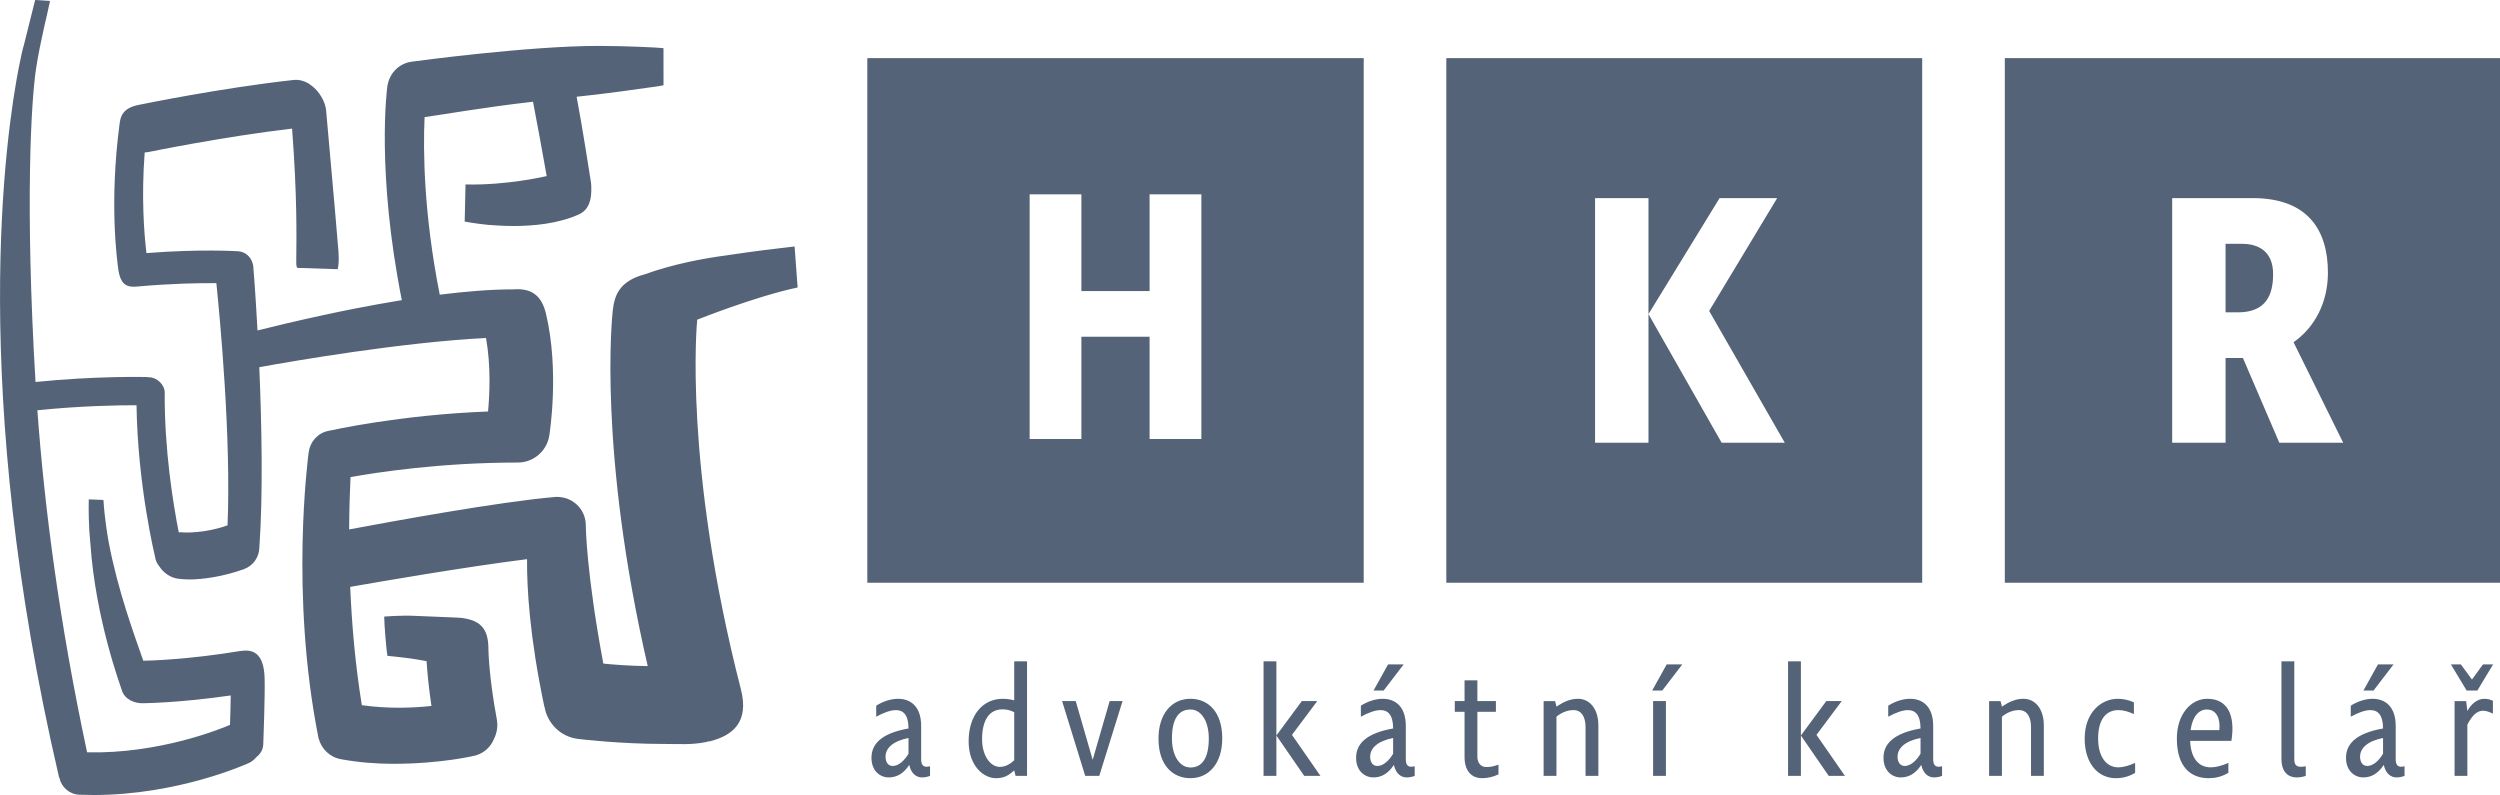 <svg xmlns="http://www.w3.org/2000/svg" width="445.955" height="141.818" viewBox="0 0 445.955 141.818"><g fill="#546377"><path d="M357.621 10.37v93.581h88.334v-93.581h-88.334zm48.969 68.609l-6.491-15.112h-3.098v15.112h-9.525v-43.641h14.355c9.898 0 13.428 5.769 13.428 13.292 0 5.271-2.291 9.721-6.131 12.418l8.854 17.931h-11.392zM399.972 43.494h-2.972v12.226h2.172c5.135 0 6.308-3.201 6.308-6.838 0-4.075-2.659-5.388-5.508-5.388zM342.885 10.37h-84.888v93.581h84.888v-93.581zm-35.774 68.609l-13.053-22.948v22.948h-9.527v-43.641h9.527v20.693l12.686-20.693h10.271l-12.13 20.129 13.49 23.512h-11.264zM154.713 103.951h88.548v-93.581h-88.548v93.581zm28.957-69.283h9.23v17.248h12.167v-17.248h9.237v43.646h-9.237v-18.25h-12.167v18.25h-9.23v-43.646zM180.918 124.927c-.627-.162-1.311-.274-2.048-.274-3.521 0-6.083 2.862-6.083 7.584 0 4.398 2.668 6.579 4.88 6.579 1.446 0 2.241-.49 3.251-1.394l.244.981h2.043v-20.434h-2.287v6.958zm0 10.698c-.709.655-1.56 1.174-2.569 1.174-1.689 0-3.163-1.996-3.163-4.94 0-3.356 1.255-5.325 3.631-5.325.847 0 1.582.224 2.103.519l-.002 8.572zM212.355 124.651c-3.359 0-5.7 2.699-5.7 7.098 0 4.858 2.614 7.065 5.7 7.065 3.333 0 5.672-2.697 5.672-7.093.001-4.862-2.613-7.07-5.672-7.07zm0 12.255c-1.936 0-3.301-2.104-3.301-5.157 0-3.768 1.365-5.186 3.301-5.186 1.94 0 3.273 2.101 3.273 5.158.001 3.764-1.364 5.185-3.273 5.185zM164.319 135.462v-5.952c0-3.521-1.907-4.857-4.119-4.857-1.308 0-2.702.468-3.9 1.229v1.966c1.255-.684 2.511-1.179 3.521-1.179 1.312 0 2.239.852 2.239 3.277-5.104.901-6.605 2.949-6.605 5.241 0 2.291 1.501 3.491 3.083 3.491 1.335 0 2.595-.604 3.657-2.234.299 1.417 1.145 2.234 2.288 2.234.439 0 .929-.084 1.419-.274v-1.717c-.216.057-.437.084-.625.084-.658 0-.958-.439-.958-1.309zm-2.259-1.01c-.71 1.197-1.751 2.183-2.812 2.183-.765 0-1.283-.604-1.283-1.665 0-1.477 1.255-2.758 4.096-3.331l-.001 2.813zM250.389 118.513h-2.779l-2.594 4.667h1.801zM250.772 135.462v-5.952c0-3.521-1.908-4.857-4.12-4.857-1.309 0-2.701.468-3.898 1.229v1.966c1.254-.684 2.506-1.179 3.521-1.179 1.31 0 2.234.852 2.234 3.277-5.103.901-6.604 2.949-6.604 5.241 0 2.291 1.501 3.491 3.088 3.491 1.333 0 2.59-.604 3.653-2.234.301 1.417 1.146 2.234 2.287 2.234.441 0 .933-.084 1.422-.274v-1.717c-.219.057-.438.084-.631.084-.653 0-.952-.439-.952-1.309zm-2.264-1.01c-.707 1.197-1.744 2.183-2.812 2.183-.767 0-1.284-.604-1.284-1.665 0-1.477 1.262-2.758 4.096-3.331v2.813zM194.916 135.537l-3.027-10.475h-2.429l4.123 13.341h2.507l4.151-13.341h-2.295zM225.396 117.969v20.434h2.287v-20.434zM234.972 125.062h-2.754l-4.535 6.14 4.967 7.201h2.893l-5.078-7.312zM294.718 123.18h1.799l3.576-4.667h-2.781zM374.268 131.749c0-3.74 1.66-5.081 3.627-5.081.871 0 1.83.275 2.756.71v-2.095c-.875-.407-1.965-.632-2.844-.632-3.082 0-5.939 2.535-5.939 7.098 0 4.447 2.4 7.065 5.533 7.065 1.336 0 2.375-.3 3.465-.954v-1.772c-.871.407-2.045.791-2.998.791-2.131 0-3.6-1.885-3.6-5.13zM263.537 134.969v-7.998h3.305v-1.908h-3.305v-3.707h-2.287v3.707h-1.744v1.908h1.744v8.106c0 2.427 1.254 3.736 3.104 3.736 1.07 0 2.047-.248 2.949-.684v-1.721c-1.066.359-1.473.415-2.207.415-.956.003-1.559-.762-1.559-1.854zM440.134 126.835l-.215-1.771h-2.068v13.341h2.283v-9.141c.91-1.749 1.758-2.483 2.817-2.483.521 0 1.062.191 1.74.52v-2.292c-.486-.242-1.029-.354-1.549-.354-1.315-.004-2.426 1.063-3.008 2.18zM393.741 124.651c-2.897 0-5.43 2.727-5.43 7.094 0 5.27 2.666 7.069 5.645 7.069 1.224 0 2.316-.248 3.546-.954v-1.772c-1.175.521-2.261.791-3.14.791-2.233 0-3.576-1.721-3.68-4.727h7.361c.712-4.499-.622-7.501-4.302-7.501zm2.147 5.597h-5.125c.328-2.51 1.522-3.685 2.891-3.685 1.714 0 2.459 1.61 2.234 3.685zM344.846 135.462v-5.952c0-3.521-1.902-4.857-4.115-4.857-1.312 0-2.705.468-3.904 1.229v1.966c1.259-.684 2.513-1.179 3.521-1.179 1.312 0 2.24.852 2.24 3.277-5.105.901-6.607 2.949-6.607 5.241 0 2.291 1.502 3.491 3.082 3.491 1.336 0 2.598-.604 3.66-2.234.299 1.417 1.141 2.234 2.287 2.234.438 0 .93-.084 1.422-.274v-1.717c-.221.057-.439.084-.627.084-.654 0-.959-.439-.959-1.309zm-2.258-1.01c-.713 1.197-1.75 2.183-2.814 2.183-.764 0-1.283-.604-1.283-1.665 0-1.477 1.256-2.758 4.099-3.331l-.002 2.813zM426.968 118.513h-2.779l-2.594 4.667h1.805zM409.261 135.462v-17.492h-2.291v17.408c0 3.082 2.043 3.766 4.334 3.029v-1.721c-1.469.276-2.043-.023-2.043-1.224zM360.93 124.651c-1.39 0-2.592.575-3.824 1.394l-.244-.981h-2.043v13.341h2.287v-10.558c.959-.796 2.02-1.179 3.057-1.179 1.345 0 2.134 1.121 2.134 3.029v8.706h2.286v-9.006c-.001-2.865-1.469-4.746-3.653-4.746zM427.351 135.462v-5.952c0-3.521-1.908-4.857-4.121-4.857-1.309 0-2.697.468-3.895 1.229v1.966c1.245-.684 2.506-1.179 3.521-1.179 1.301 0 2.234.852 2.234 3.277-5.103.901-6.603 2.949-6.603 5.241 0 2.291 1.5 3.491 3.082 3.491 1.332 0 2.586-.604 3.656-2.234.295 1.417 1.141 2.234 2.291 2.234.432 0 .926-.084 1.412-.274v-1.717c-.215.057-.431.084-.623.084-.649 0-.954-.439-.954-1.309zm-2.26-1.01c-.709 1.197-1.748 2.183-2.818 2.183-.758 0-1.277-.604-1.277-1.665 0-1.477 1.255-2.758 4.097-3.331l-.002 2.813zM440.956 121.216l-1.988-2.703h-1.771l2.808 4.667h1.91l2.809-4.667h-1.803zM281.466 124.651c-1.389 0-2.59.575-3.822 1.394l-.244-.981h-2.045v13.341h2.289v-10.558c.957-.796 2.021-1.179 3.058-1.179 1.342 0 2.131 1.121 2.131 3.029v8.706h2.287v-9.006c-.001-2.865-1.47-4.746-3.654-4.746zM294.882 125.062h2.289v13.337h-2.289zM318.957 117.969v20.434h2.291v-20.434zM328.53 125.062h-2.756l-4.526 6.14 4.965 7.201h2.891l-5.074-7.312zM124.365 57.03s10.311-4.135 17.918-5.75l-.542-7.316c-2.97.33-7.324.853-12.142 1.586-3.965.526-9.436 1.519-14.611 3.39-4.67 1.248-5.402 3.956-5.686 6.483-.12 1.058-2.626 24.885 6.24 63.394-3.229-.037-5.997-.246-7.918-.445-3.032-16.156-3.132-24.475-3.132-24.691-.005-2.524-1.864-4.593-4.278-4.972l-.387-.041-.389-.037-.197.017-.152-.004c-9.993.844-29.29 4.387-36.812 5.799.022-3.825.14-7.019.25-9.334 4.638-.836 15.982-2.599 29.846-2.599 2.728 0 5.139-1.978 5.601-4.759.08-.469 1.837-11.618-.582-21.793-.805-3.4-2.756-4.559-5.737-4.342-4.075 0-8.605.371-13.213.95-2.859-14.407-2.977-25.613-2.706-31.673 2.715-.359 10.767-1.782 19.343-2.745.651 3.292 1.827 9.828 2.439 13.262 0 0-7.076 1.685-14.479 1.492l-.021.935-.104 4.648-.026 1.048c1.302.224 3.704.603 5.566.677h.004c.901.062 1.959.106 3.166.106 3.467 0 7.934-.4 11.617-2.061 1.836-.822 2.321-2.708 2.229-4.89v-.094l.004-.155-.016-.073c-.009-.159-.009-.317-.039-.48-.088-.479-1.582-10.256-2.562-15.301 4.678-.478 11.278-1.402 14.448-1.859.406-.058.752-.123 1.053-.188l-.009-6.626c-.813-.105-6.734-.398-11.607-.398-12.349 0-32.144 2.654-33.308 2.813-2.214.298-3.88 1.986-4.271 4.069l-.062.241c-.096.692-1.979 15.312 2.571 38.227-2.889.469-5.733.991-8.451 1.521-1.905.375-3.738.754-5.479 1.134-4.966 1.068-9.149 2.088-11.814 2.752-.354-6.542-.713-11.128-.767-11.582-.019-.15-.067-.277-.11-.416-.32-1.154-1.311-2.043-2.579-2.128-.29-.017-6.714-.428-16.352.326-.432-3.593-.92-10.064-.312-17.955.231-.013.455-.025.683-.073.138-.028 13.399-2.749 25.608-4.18.927 12.348.781 18.945.744 23.819-.004.378.024.938.204 1.027l7.192.236c.179-.746.229-1.757.132-3.181-.033-.519-.941-11.223-2.204-25.166-.136-1.508-1.194-3.371-2.599-4.398-.132-.11-.278-.208-.426-.302l-.194-.146-.025-.004c-.764-.437-1.657-.652-2.606-.551-12.924 1.424-26.971 4.317-27.563 4.433-2.932.579-3.256 2.117-3.423 3.361-1.851 13.94-.501 24.205-.171 26.406.351 1.676.939 2.858 3.155 2.654 6.13-.551 11.149-.647 14.277-.615.657 6.398 2.652 27.729 1.992 43.197-3.897 1.428-7.597 1.289-7.71 1.276-.328-.053-.663-.049-.993-.025-1-5.081-2.573-14.722-2.505-24.929.012-1.395-1.399-2.724-2.79-2.736l.084.065c-.132-.029-.251-.094-.387-.103-.308-.013-9.447-.204-19.954.885-1.885-31.706-.771-50.196.097-55.901.753-4.959 2.235-10.607 2.49-12.062l-2.651-.18c-.118.42-1.923 7.699-2.027 8.115-.067.176-.116.351-.158.526-.062.261-.329 1.357-.698 3.25l-.008.017c-2.379 12.165-8.989 57.201 7.125 126.632l.1.241c.359 1.644 1.776 2.912 3.534 2.985.852.035 1.698.053 2.534.053 15.024 0 27.164-5.456 27.702-5.7.544-.245.99-.625 1.35-1.057.697-.526 1.195-1.313 1.236-2.256.013-.348.33-8.552.243-11.806-.125-4.723-2.26-5.19-4.336-4.869-9.244 1.524-16.01 1.718-17.305 1.737-1.527-4.376-4.543-12.479-6.18-21.182-.167-.972-.705-3.968-.93-7.499l-.815-.033-1.152-.045-.652-.025c-.037 1.742-.037 4.743.29 7.944h.004c.939 13.539 5.406 25.39 5.562 25.978.496 1.849 2.436 2.441 3.646 2.441h.012c.288 0 6.531-.045 15.813-1.387-.021 1.691-.079 3.643-.135 5.249-1.558.677-12.552 5.187-25.488 4.9-4.966-23.265-7.612-43.752-8.87-61.018 7.583-.795 14.579-.906 17.685-.902.218 14.46 3.29 26.948 3.398 27.45.102.472.374.933.707 1.346.727 1.113 1.941 1.957 3.269 2.146.196.032.989.134 2.214.134 2.049 0 5.891-.477 9.624-1.859 1.654-.62 2.683-2.181 2.702-3.85.673-9.546.418-22.013-.013-32.15 6.423-1.171 25.489-4.448 40.442-5.212.895 4.938.644 10.129.364 13.11-15.923.62-27.869 3.348-28.446 3.455-1.924.367-3.298 1.937-3.534 3.784l-.039.179c-.101 1.056-3.315 25.035 1.732 50.623l.024.156.004.027.052.13c.489 1.824 1.971 3.309 3.957 3.672 3.271.595 6.414.823 9.312.823 8.586 0 14.546-1.428 14.896-1.542 1.479-.478 2.563-1.573 3.105-2.912.514-1.038.731-2.236.502-3.47-1.453-7.798-1.499-12.491-1.499-12.608-.009-3.918-1.745-5.072-4.762-5.493-.63-.085-4.918-.2-8.627-.379-2.024-.099-5.198.134-5.198.134-.024 1.146.414 6.321.568 7.01 0 0 2.709.25 4.948.593.538.098 1.248.225 2.041.354.104 1.732.347 4.461.869 7.989-3.16.35-7.555.546-12.419-.132-1.197-7.382-1.802-14.644-2.074-21.104 4.898-.864 20.557-3.572 31.547-4.946-.045 5.199.458 13.816 3.064 26.227l.051.116c.506 2.935 2.84 5.327 5.94 5.715.382.046 7.326.905 15.439.905 2.605 0 4.854.196 7.475-.348l.312-.093.43-.055c4.052-1.053 6.917-3.466 5.438-9.235-10.309-40.151-7.838-65.549-7.801-65.883l.004-.066z"/></g></svg>